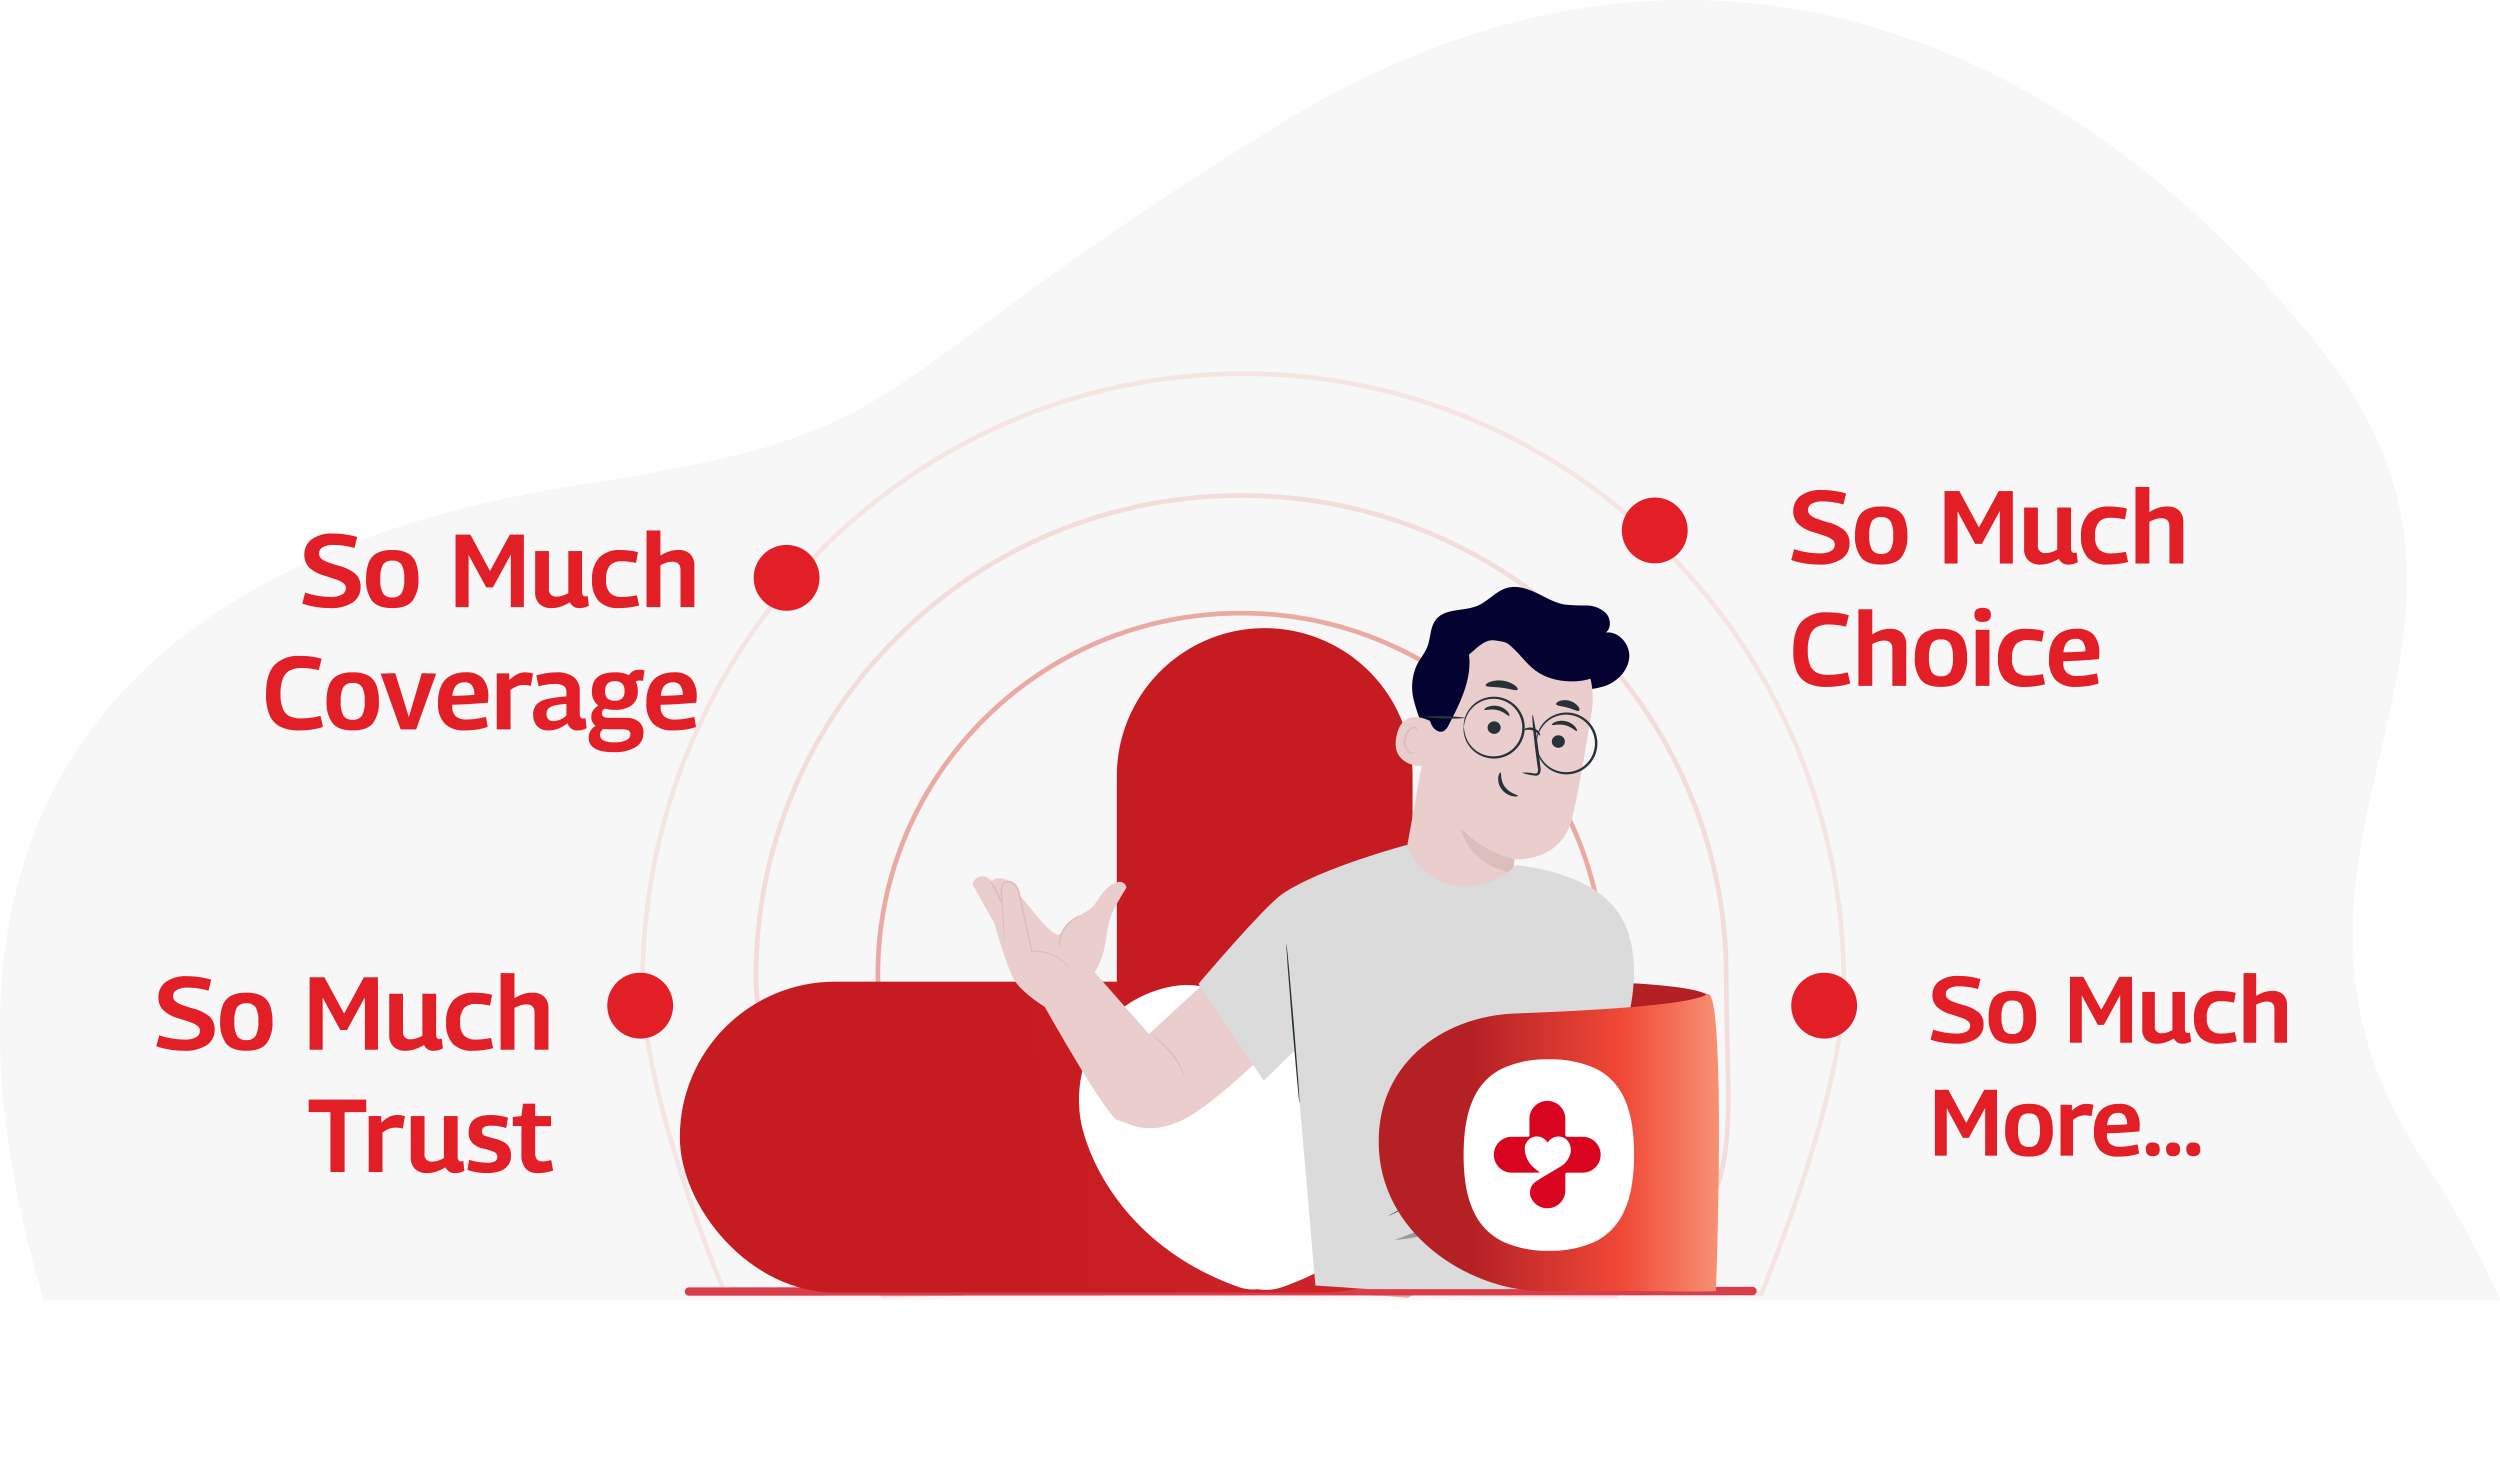 <svg xmlns="http://www.w3.org/2000/svg" xmlns:xlink="http://www.w3.org/1999/xlink" width="531.35" height="311.362" viewBox="0 0 531.35 311.362">
  <defs>
    <filter id="Path_28752" x="100.065" y="42.906" width="328.346" height="268.457" filterUnits="userSpaceOnUse">
      <feOffset input="SourceAlpha"/>
      <feGaussianBlur stdDeviation="12" result="blur"/>
      <feFlood flood-color="#a7a7a7" flood-opacity="0.161"/>
      <feComposite operator="in" in2="blur"/>
      <feComposite in="SourceGraphic"/>
    </filter>
    <linearGradient id="linear-gradient" x1="0.421" y1="0.437" x2="1" y2="0.435" gradientUnits="objectBoundingBox">
      <stop offset="0" stop-color="#c61b20"/>
      <stop offset="1" stop-color="#d0272d"/>
    </linearGradient>
    <linearGradient id="linear-gradient-2" x1="1.063" y1="0.537" x2="0.278" y2="0.537" gradientUnits="objectBoundingBox">
      <stop offset="0" stop-color="#faa584"/>
      <stop offset="0.453" stop-color="#f04837"/>
      <stop offset="1" stop-color="#b52025"/>
    </linearGradient>
  </defs>
  <g id="Group_22683" data-name="Group 22683" transform="translate(-4103.384 -45.256)">
    <path id="Subtraction_8" data-name="Subtraction 8" d="M2527.734-1539.993H2005.646a233.234,233.234,0,0,1-7.915-36.693,154.963,154.963,0,0,1-.949-31.2,112.7,112.7,0,0,1,5.06-26.158,95.469,95.469,0,0,1,10.115-21.571,95.411,95.411,0,0,1,9.932-13.006,104.492,104.492,0,0,1,11.716-11.012,131.779,131.779,0,0,1,27.336-16.729,191.39,191.39,0,0,1,30.125-10.813,272.952,272.952,0,0,1,30.015-6.27c12.538-1.928,22.059-3.712,29.963-5.615a124.573,124.573,0,0,0,20.275-6.5c11.508-4.934,20.245-11.4,33.469-21.178,13.533-10.01,32.065-23.717,63.283-42.909a204.654,204.654,0,0,1,22.526-12.028,173.471,173.471,0,0,1,22-8.266,153.474,153.474,0,0,1,21.4-4.767,142.833,142.833,0,0,1,20.739-1.531,141.428,141.428,0,0,1,39.723,5.745,160.648,160.648,0,0,1,36.137,15.776,196.76,196.76,0,0,1,31.979,23.617,236.676,236.676,0,0,1,27.249,29.268,99.669,99.669,0,0,1,7.975,11.684,79.339,79.339,0,0,1,5.412,11.28,70.332,70.332,0,0,1,4.593,21.612,97.854,97.854,0,0,1-1.289,20.792c-1.086,6.853-2.7,13.794-4.258,20.505-3.04,13.083-6.183,26.612-5.826,40.788a79.688,79.688,0,0,0,3.574,21.939,85.994,85.994,0,0,0,4.558,11.565,102.767,102.767,0,0,0,6.843,12.043,193.488,193.488,0,0,1,16.323,29.628Z" transform="translate(2107 1861.493)" fill="#f7f7f7"/>
    <g transform="matrix(1, 0, 0, 1, 4103.38, 45.26)" filter="url(#Path_28752)">
      <g id="Path_28752-2" data-name="Path 28752" transform="translate(136.06 78.91)" fill="none" opacity="0.09">
        <path d="M128.173,0c70.788,0,128.173,58.358,128.173,130.347,0,24.044-17.685,66.109-17.685,66.109l-221.1-.221S0,154.463,0,130.347C0,58.358,57.385,0,128.173,0Z" stroke="none"/>
        <path d="M 128.173 1 C 119.545 1 110.922 1.884 102.545 3.627 C 94.381 5.326 86.351 7.861 78.677 11.162 C 71.142 14.403 63.875 18.415 57.076 23.085 C 50.342 27.712 44.009 33.026 38.254 38.879 C 32.498 44.732 27.273 51.173 22.723 58.022 C 18.129 64.937 14.184 72.33 10.996 79.994 C 7.749 87.8 5.255 95.97 3.584 104.275 C 1.869 112.797 1 121.569 1 130.347 C 1 135.772 1.914 142.582 3.717 150.588 C 5.166 157.021 7.187 164.228 9.724 172.01 C 13.455 183.452 17.23 192.811 18.226 195.237 L 237.993 195.456 C 238.994 193.02 242.793 183.606 246.553 172.108 C 249.11 164.286 251.147 157.05 252.607 150.6 C 254.424 142.571 255.346 135.757 255.346 130.347 C 255.346 121.569 254.476 112.797 252.761 104.275 C 251.09 95.97 248.597 87.8 245.35 79.994 C 242.162 72.33 238.217 64.937 233.623 58.022 C 229.073 51.173 223.847 44.732 218.092 38.879 C 212.336 33.026 206.004 27.712 199.269 23.085 C 192.471 18.415 185.203 14.403 177.668 11.162 C 169.995 7.861 161.964 5.326 153.8 3.627 C 145.423 1.884 136.801 1 128.173 1 M 128.173 1.52587890625e-05 C 198.961 1.52587890625e-05 256.346 58.358 256.346 130.347 C 256.346 154.391 238.661 196.457 238.661 196.457 L 17.557 196.236 C 17.557 196.236 -3.0517578125e-05 154.463 -3.0517578125e-05 130.347 C -3.0517578125e-05 58.358 57.385 1.52587890625e-05 128.173 1.52587890625e-05 Z" stroke="none" fill="#d82b1b"/>
      </g>
    </g>
    <g id="Path_28753" data-name="Path 28753" transform="translate(4263.565 150.064)" fill="none" opacity="0.13">
      <path d="M103.61,0c57.222,0,103.61,45.988,103.61,102.717,0,36.817,5.577,50.036-23.954,68.276-16.623-.07-114.545-1.046-114.545-1.046l-41.447,1.046S0,130.628,0,102.717C0,45.988,46.388,0,103.61,0Z" stroke="none"/>
      <path d="M 103.61 1 C 96.647 1 89.688 1.695 82.928 3.067 C 76.34 4.403 69.859 6.398 63.667 8.994 C 57.587 11.544 51.723 14.699 46.237 18.373 C 40.804 22.012 35.694 26.192 31.051 30.795 C 26.407 35.399 22.192 40.464 18.521 45.85 C 14.816 51.288 11.633 57.101 9.062 63.127 C 6.443 69.265 4.432 75.688 3.084 82.218 C 1.701 88.919 1 95.815 1 102.717 C 1 108.973 2.415 116.414 5.206 124.833 C 7.452 131.604 10.585 139.012 14.519 146.851 C 20.428 158.623 26.409 167.868 27.801 169.98 L 68.695 168.947 L 68.713 168.947 L 68.73 168.947 C 69.704 168.957 165.741 169.913 182.983 169.992 C 194.78 162.669 201.098 156.048 204.09 147.886 C 207.011 139.916 206.779 130.604 206.457 117.715 C 206.346 113.261 206.22 108.212 206.22 102.717 C 206.22 95.815 205.519 88.919 204.136 82.218 C 202.788 75.688 200.777 69.265 198.158 63.127 C 195.587 57.101 192.404 51.288 188.699 45.85 C 185.028 40.464 180.813 35.399 176.17 30.795 C 171.526 26.192 166.417 22.012 160.983 18.373 C 155.497 14.699 149.633 11.544 143.553 8.994 C 137.361 6.398 130.881 4.403 124.292 3.067 C 117.532 1.695 110.573 1 103.61 1 M 103.61 0 C 160.832 0 207.22 45.988 207.22 102.717 C 207.22 139.534 212.797 152.753 183.266 170.993 C 166.642 170.923 68.72 169.947 68.72 169.947 L 27.273 170.993 C 27.273 170.993 -1.52587890625e-05 130.628 -1.52587890625e-05 102.717 C -1.52587890625e-05 45.988 46.388 0 103.61 0 Z" stroke="none" fill="#d82b1b"/>
    </g>
    <g id="Path_28754" data-name="Path 28754" transform="translate(4289.467 175.073)" fill="none" opacity="0.38">
      <path d="M77.708,0c42.917,0,77.708,34.591,77.708,77.261a77.318,77.318,0,0,1-42.263,68.774c-15.078-1.413-51.476-2.517-70.022-1C17.673,132.509,0,107.642,0,77.261,0,34.591,34.791,0,77.708,0Z" stroke="none"/>
      <path d="M 77.708 1 C 67.351 1 57.305 3.016 47.848 6.993 C 43.303 8.905 38.919 11.271 34.818 14.025 C 30.756 16.754 26.936 19.887 23.465 23.338 C 19.994 26.79 16.842 30.587 14.098 34.626 C 11.328 38.702 8.949 43.061 7.027 47.579 C 3.028 56.98 1 66.966 1 77.261 C 1 84.588 2.049 91.774 4.116 98.617 C 6.11 105.213 9.05 111.497 12.855 117.295 C 20.245 128.554 30.777 137.789 43.326 144.015 C 49.164 143.551 57.249 143.305 66.736 143.305 C 82.82 143.305 102.174 144.021 112.953 145.012 C 125.249 138.617 135.597 129.09 142.892 117.445 C 146.594 111.536 149.455 105.162 151.398 98.501 C 153.4 91.633 154.415 84.487 154.415 77.261 C 154.415 66.966 152.387 56.98 148.388 47.579 C 146.466 43.061 144.087 38.702 141.317 34.626 C 138.573 30.587 135.421 26.79 131.95 23.338 C 128.479 19.887 124.659 16.754 120.597 14.025 C 116.496 11.271 112.112 8.905 107.567 6.993 C 98.11 3.016 88.064 1 77.708 1 M 77.708 -1.52587890625e-05 C 120.624 -1.52587890625e-05 155.415 34.591 155.415 77.261 C 155.415 107.13 138.368 133.04 113.152 146.035 C 103.208 145.103 83.989 144.305 66.736 144.305 C 57.828 144.305 49.445 144.518 43.131 145.034 C 17.673 132.509 0 107.642 0 77.261 C 0 34.591 34.791 -1.52587890625e-05 77.708 -1.52587890625e-05 Z" stroke="none" fill="#d82b1b"/>
    </g>
    <path id="Path_28750" data-name="Path 28750" d="M-72.82-14.894l-.572,2.354a13.444,13.444,0,0,0-2.112-.473,15.439,15.439,0,0,0-2.31-.187,4.6,4.6,0,0,0-2.277.473,1.484,1.484,0,0,0-.825,1.353,1.412,1.412,0,0,0,.385.99,3.564,3.564,0,0,0,1.3.781q.913.363,2.475.825a8.848,8.848,0,0,1,3.575,1.716,3.627,3.627,0,0,1,1.089,2.794,3.815,3.815,0,0,1-1.683,3.3A8.4,8.4,0,0,1-78.65.22,18.489,18.489,0,0,1-80.575.11a19.576,19.576,0,0,1-2.068-.33A12.826,12.826,0,0,1-84.48-.748l.616-2.31a16.288,16.288,0,0,0,2.695.66,16.891,16.891,0,0,0,2.695.242,4.789,4.789,0,0,0,2.442-.5,1.552,1.552,0,0,0,.814-1.4,1.27,1.27,0,0,0-.484-.99A4.941,4.941,0,0,0-77.22-5.83Q-78.254-6.2-79.9-6.71a7.558,7.558,0,0,1-3.168-1.76A3.83,3.83,0,0,1-84.04-11.2a3.937,3.937,0,0,1,1.518-3.168,7.272,7.272,0,0,1,4.686-1.254,16.966,16.966,0,0,1,2.794.231A16.858,16.858,0,0,1-72.82-14.894Zm1.914,8.91A9.763,9.763,0,0,1-70.4-9.339a3.866,3.866,0,0,1,1.716-2.079,6.672,6.672,0,0,1,3.344-.7,6.619,6.619,0,0,1,3.322.7A3.866,3.866,0,0,1-60.3-9.339,9.763,9.763,0,0,1-59.8-5.984a7.349,7.349,0,0,1-1.243,4.642Q-62.282.22-65.34.22q-3.08,0-4.323-1.562A7.349,7.349,0,0,1-70.906-5.984Zm3.014,0a5.819,5.819,0,0,0,.583,3.091,2.218,2.218,0,0,0,1.969.847A2.2,2.2,0,0,0-63.4-2.893a5.729,5.729,0,0,0,.594-3.091A5.943,5.943,0,0,0-63.36-9a2.169,2.169,0,0,0-1.98-.858,2.194,2.194,0,0,0-2,.858A5.943,5.943,0,0,0-67.892-5.984ZM-51.9,0V-15.4h3.146l4.18,7.744,4.2-7.744h2.992V0H-40.15V-11.176l-3.806,7h-1.43l-3.74-6.908V0ZM-31.57.22a3.545,3.545,0,0,1-2.475-.847,3.348,3.348,0,0,1-.935-2.607V-11.9h2.926v7.986A1.478,1.478,0,0,0-30.4-2.222a3.741,3.741,0,0,0,1.232-.2,10.351,10.351,0,0,0,1.232-.528V-11.9h2.926v8.624a1.252,1.252,0,0,0,.187.792.594.594,0,0,0,.473.22,1.363,1.363,0,0,0,.528-.11l.242,2.09a3.7,3.7,0,0,1-.891.363A4.067,4.067,0,0,1-25.564.22a2.047,2.047,0,0,1-2.024-1.232,10.7,10.7,0,0,1-1.914.9A6.24,6.24,0,0,1-31.57.22Zm8.69-5.984a6.6,6.6,0,0,1,1.54-4.774,5.887,5.887,0,0,1,4.422-1.584A16.95,16.95,0,0,1-14.927-12a11.5,11.5,0,0,1,1.793.341l-.4,2.266q-.77-.154-1.573-.242a13.875,13.875,0,0,0-1.507-.088,3.316,3.316,0,0,0-2.431.836,4.272,4.272,0,0,0-.847,3.058,3.811,3.811,0,0,0,.869,2.882,3.512,3.512,0,0,0,2.453.792,14.436,14.436,0,0,0,1.573-.088q.8-.088,1.639-.264l.462,2.178a16.253,16.253,0,0,1-2.068.4A16.993,16.993,0,0,1-17.182.22a5.682,5.682,0,0,1-4.279-1.474A6.289,6.289,0,0,1-22.88-5.764ZM-11.308,0V-16.28H-8.36v5.346A9.068,9.068,0,0,1-6.5-11.825a6.051,6.051,0,0,1,1.925-.3,3.482,3.482,0,0,1,2.552.869,3.386,3.386,0,0,1,.88,2.519V0H-4.092V-7.832q0-1.8-1.716-1.8a4.041,4.041,0,0,0-1.265.2A10.407,10.407,0,0,0-8.36-8.91V0ZM-92.18,18.542q0-4.356,1.826-6.259a7.194,7.194,0,0,1,5.434-1.9,17,17,0,0,1,2.464.154,15.747,15.747,0,0,1,2.09.462l-.616,2.42a16.688,16.688,0,0,0-1.859-.352,14.27,14.27,0,0,0-1.793-.11,5.284,5.284,0,0,0-2.519.528,3.25,3.25,0,0,0-1.463,1.749A9.132,9.132,0,0,0-89.1,18.52a8.067,8.067,0,0,0,.473,3.047,3.035,3.035,0,0,0,1.43,1.617,5.373,5.373,0,0,0,2.431.484,16.4,16.4,0,0,0,2.112-.143,14.636,14.636,0,0,0,2.046-.407l.528,2.376a15.54,15.54,0,0,1-2.277.528,18.6,18.6,0,0,1-2.893.2,8.745,8.745,0,0,1-3.817-.748A4.865,4.865,0,0,1-91.4,23.041,10.821,10.821,0,0,1-92.18,18.542Zm12.87,1.474a9.763,9.763,0,0,1,.506-3.355,3.866,3.866,0,0,1,1.716-2.079,6.672,6.672,0,0,1,3.344-.7,6.619,6.619,0,0,1,3.322.7,3.866,3.866,0,0,1,1.716,2.079,9.763,9.763,0,0,1,.506,3.355,7.349,7.349,0,0,1-1.243,4.642q-1.243,1.562-4.3,1.562-3.08,0-4.323-1.562A7.349,7.349,0,0,1-79.31,20.016Zm3.014,0a5.82,5.82,0,0,0,.583,3.091,2.218,2.218,0,0,0,1.969.847,2.2,2.2,0,0,0,1.936-.847,5.729,5.729,0,0,0,.594-3.091A5.943,5.943,0,0,0-71.764,17a2.169,2.169,0,0,0-1.98-.858,2.194,2.194,0,0,0-2,.858A5.943,5.943,0,0,0-76.3,20.016ZM-63.58,26l-4.246-11.858,3.1-.088,2.9,9.328,2.75-9.328,3.058.088L-60.28,26Zm13.53.22a5.7,5.7,0,0,1-4.114-1.4,5.985,5.985,0,0,1-1.452-4.477,8.071,8.071,0,0,1,.759-3.8,4.57,4.57,0,0,1,2.068-2.046,6.818,6.818,0,0,1,2.981-.627,4.819,4.819,0,0,1,3.674,1.265,5.874,5.874,0,0,1,1.188,4.1q0,.176-.022.484t-.022.594q-.7.066-1.87.154t-2.629.176q-1.463.088-3.091.11a.682.682,0,0,0-.022.165v.165a2.7,2.7,0,0,0,.77,2.156,3.473,3.473,0,0,0,2.31.66,13.331,13.331,0,0,0,2.035-.165q1.067-.165,2.057-.385l.352,2.134a12.4,12.4,0,0,1-2.3.55A18.8,18.8,0,0,1-50.05,26.22Zm-2.508-7.348q1.518-.022,2.838-.088t1.826-.132a3.348,3.348,0,0,0-.561-2.057,1.956,1.956,0,0,0-1.573-.6,2.736,2.736,0,0,0-1.133.242,2.078,2.078,0,0,0-.913.858A4.258,4.258,0,0,0-52.558,18.872ZM-40.48,14.1v1.408a7.443,7.443,0,0,1,1.705-1.243,3.852,3.852,0,0,1,1.727-.385,5.325,5.325,0,0,1,1.606.242l-.462,2.64a6.607,6.607,0,0,0-1.562-.2A3.9,3.9,0,0,0-38.8,16.8a5.138,5.138,0,0,0-1.419.836V26h-2.926V14.1Zm5.082,8.778a3.047,3.047,0,0,1,.77-2.233,4.584,4.584,0,0,1,2.343-1.122,31.465,31.465,0,0,1,3.949-.539V17.97a1.366,1.366,0,0,0-.616-1.221,3.236,3.236,0,0,0-1.782-.407,13.555,13.555,0,0,0-1.6.11,12.071,12.071,0,0,0-1.9.4l-.506-2.31a14.855,14.855,0,0,1,2.112-.484,13.538,13.538,0,0,1,2.09-.176,5.833,5.833,0,0,1,3.817,1.034A3.756,3.756,0,0,1-25.5,17.948V22.59a1.443,1.443,0,0,0,.187.88.617.617,0,0,0,.495.22,1.686,1.686,0,0,0,.253-.022,1.672,1.672,0,0,0,.275-.066l.242,2.134a4.122,4.122,0,0,1-.847.352,3.557,3.557,0,0,1-1,.132,2.022,2.022,0,0,1-2.178-1.54,8.761,8.761,0,0,1-1.815,1.089,5.659,5.659,0,0,1-2.343.451,3.057,3.057,0,0,1-2.31-.891A3.389,3.389,0,0,1-35.4,22.876Zm2.838-.2a1.6,1.6,0,0,0,.385,1.177,1.383,1.383,0,0,0,1.023.385,3.929,3.929,0,0,0,1.485-.319,3.99,3.99,0,0,0,1.331-.869V20.588a18.081,18.081,0,0,0-2.266.275,3.251,3.251,0,0,0-1.452.605A1.48,1.48,0,0,0-32.56,22.678Zm14.5-.836a8.035,8.035,0,0,1-2.156-.264,1.172,1.172,0,0,0-.572.99q0,.99,1.474.99h3.608a4.148,4.148,0,0,1,2.783.825,2.9,2.9,0,0,1,.957,2.321,3.445,3.445,0,0,1-1.65,3.058,8.651,8.651,0,0,1-4.73,1.078q-5.258,0-5.258-3.08a2.8,2.8,0,0,1,1.5-2.508,2.167,2.167,0,0,1-.946-1.892,2.466,2.466,0,0,1,.4-1.419,3.394,3.394,0,0,1,1.1-1,3.586,3.586,0,0,1-1.364-3.08q0-3.982,4.862-3.982a6.639,6.639,0,0,1,3.014.594A2.378,2.378,0,0,1-12.8,13.328a4,4,0,0,1,1.056.132l-.33,2.244a2.851,2.851,0,0,0-.77-.088,1.291,1.291,0,0,0-.77.22,4.3,4.3,0,0,1,.44,2.024,3.6,3.6,0,0,1-1.243,2.981A5.7,5.7,0,0,1-18.062,21.842Zm0-1.936a2.266,2.266,0,0,0,1.551-.462,2.045,2.045,0,0,0,.517-1.584,2.122,2.122,0,0,0-.517-1.606,2.2,2.2,0,0,0-1.551-.484,2.155,2.155,0,0,0-1.54.484,2.151,2.151,0,0,0-.506,1.606,2.072,2.072,0,0,0,.506,1.584A2.222,2.222,0,0,0-18.062,19.906Zm-3.124,7.238a1.3,1.3,0,0,0,.715,1.2,4.994,4.994,0,0,0,2.343.407,5.627,5.627,0,0,0,2.5-.451,1.376,1.376,0,0,0,.891-1.243.9.9,0,0,0-.407-.825,3.114,3.114,0,0,0-1.507-.253h-2.6a7.684,7.684,0,0,1-1.21-.088,1.882,1.882,0,0,0-.539.539A1.315,1.315,0,0,0-21.186,27.144Zm15.422-.924a5.7,5.7,0,0,1-4.114-1.4,5.985,5.985,0,0,1-1.452-4.477,8.071,8.071,0,0,1,.759-3.8A4.57,4.57,0,0,1-8.5,14.505a6.818,6.818,0,0,1,2.981-.627,4.819,4.819,0,0,1,3.674,1.265,5.874,5.874,0,0,1,1.188,4.1q0,.176-.022.484t-.022.594q-.7.066-1.87.154t-2.629.176q-1.463.088-3.091.11a.682.682,0,0,0-.022.165v.165a2.7,2.7,0,0,0,.77,2.156,3.473,3.473,0,0,0,2.31.66A13.331,13.331,0,0,0-3.2,23.745q1.067-.165,2.057-.385l.352,2.134a12.4,12.4,0,0,1-2.3.55A18.8,18.8,0,0,1-5.764,26.22Zm-2.508-7.348q1.518-.022,2.838-.088t1.826-.132a3.348,3.348,0,0,0-.561-2.057,1.956,1.956,0,0,0-1.573-.6,2.736,2.736,0,0,0-1.133.242,2.078,2.078,0,0,0-.913.858A4.258,4.258,0,0,0-8.272,18.872Z" transform="translate(4252.108 174.28)" fill="#e21f26"/>
    <circle id="Ellipse_1560" data-name="Ellipse 1560" cx="7" cy="7" r="7" transform="translate(4263.565 161.073)" fill="#e21f26"/>
    <circle id="Ellipse_1563" data-name="Ellipse 1563" cx="7" cy="7" r="7" transform="translate(4232.449 252)" fill="#e21f26"/>
    <circle id="Ellipse_1561" data-name="Ellipse 1561" cx="7" cy="7" r="7" transform="translate(4448.091 151)" fill="#e21f26"/>
    <circle id="Ellipse_1562" data-name="Ellipse 1562" cx="7" cy="7" r="7" transform="translate(4484.091 252)" fill="#e21f26"/>
    <path id="Path_28755" data-name="Path 28755" d="M11.99-14.894l-.572,2.354a13.444,13.444,0,0,0-2.112-.473A15.439,15.439,0,0,0,7-13.2a4.6,4.6,0,0,0-2.277.473,1.484,1.484,0,0,0-.825,1.353,1.412,1.412,0,0,0,.385.99,3.564,3.564,0,0,0,1.3.781q.913.363,2.475.825a8.848,8.848,0,0,1,3.575,1.716,3.627,3.627,0,0,1,1.089,2.794,3.815,3.815,0,0,1-1.683,3.3A8.4,8.4,0,0,1,6.16.22,18.489,18.489,0,0,1,4.235.11,19.576,19.576,0,0,1,2.167-.22,12.826,12.826,0,0,1,.33-.748l.616-2.31a16.288,16.288,0,0,0,2.695.66,16.891,16.891,0,0,0,2.695.242,4.788,4.788,0,0,0,2.442-.5,1.552,1.552,0,0,0,.814-1.4,1.27,1.27,0,0,0-.484-.99A4.941,4.941,0,0,0,7.59-5.83Q6.556-6.2,4.906-6.71A7.558,7.558,0,0,1,1.738-8.47,3.83,3.83,0,0,1,.77-11.2a3.937,3.937,0,0,1,1.518-3.168A7.272,7.272,0,0,1,6.974-15.62a16.966,16.966,0,0,1,2.794.231A16.858,16.858,0,0,1,11.99-14.894ZM13.9-5.984a9.763,9.763,0,0,1,.506-3.355,3.866,3.866,0,0,1,1.716-2.079,6.672,6.672,0,0,1,3.344-.7,6.619,6.619,0,0,1,3.322.7,3.866,3.866,0,0,1,1.716,2.079,9.763,9.763,0,0,1,.506,3.355,7.349,7.349,0,0,1-1.243,4.642Q22.528.22,19.47.22q-3.08,0-4.323-1.562A7.349,7.349,0,0,1,13.9-5.984Zm3.014,0A5.819,5.819,0,0,0,17.5-2.893a2.218,2.218,0,0,0,1.969.847,2.2,2.2,0,0,0,1.936-.847A5.729,5.729,0,0,0,22-5.984,5.943,5.943,0,0,0,21.45-9a2.169,2.169,0,0,0-1.98-.858,2.194,2.194,0,0,0-2,.858A5.943,5.943,0,0,0,16.918-5.984ZM32.912,0V-15.4h3.146l4.18,7.744,4.2-7.744h2.992V0H44.66V-11.176l-3.806,7h-1.43l-3.74-6.908V0ZM53.24.22a3.545,3.545,0,0,1-2.475-.847,3.348,3.348,0,0,1-.935-2.607V-11.9h2.926v7.986a1.478,1.478,0,0,0,1.65,1.694,3.741,3.741,0,0,0,1.232-.2,10.351,10.351,0,0,0,1.232-.528V-11.9H59.8v8.624a1.252,1.252,0,0,0,.187.792.594.594,0,0,0,.473.22,1.363,1.363,0,0,0,.528-.11l.242,2.09a3.7,3.7,0,0,1-.891.363A4.067,4.067,0,0,1,59.246.22a2.047,2.047,0,0,1-2.024-1.232,10.7,10.7,0,0,1-1.914.9A6.24,6.24,0,0,1,53.24.22Zm8.69-5.984a6.6,6.6,0,0,1,1.54-4.774,5.887,5.887,0,0,1,4.422-1.584A16.95,16.95,0,0,1,69.883-12a11.5,11.5,0,0,1,1.793.341l-.4,2.266q-.77-.154-1.573-.242A13.875,13.875,0,0,0,68.2-9.724a3.316,3.316,0,0,0-2.431.836,4.272,4.272,0,0,0-.847,3.058,3.811,3.811,0,0,0,.869,2.882,3.512,3.512,0,0,0,2.453.792,14.436,14.436,0,0,0,1.573-.088q.8-.088,1.639-.264L71.918-.33a16.253,16.253,0,0,1-2.068.4A16.993,16.993,0,0,1,67.628.22a5.682,5.682,0,0,1-4.279-1.474A6.289,6.289,0,0,1,61.93-5.764ZM73.5,0V-16.28H76.45v5.346a9.068,9.068,0,0,1,1.859-.891,6.051,6.051,0,0,1,1.925-.3,3.482,3.482,0,0,1,2.552.869,3.386,3.386,0,0,1,.88,2.519V0H80.718V-7.832q0-1.8-1.716-1.8a4.041,4.041,0,0,0-1.265.2,10.408,10.408,0,0,0-1.287.528V0ZM.77,18.542q0-4.356,1.826-6.259a7.194,7.194,0,0,1,5.434-1.9,17,17,0,0,1,2.464.154,15.747,15.747,0,0,1,2.09.462l-.616,2.42a16.689,16.689,0,0,0-1.859-.352,14.27,14.27,0,0,0-1.793-.11,5.283,5.283,0,0,0-2.519.528,3.25,3.25,0,0,0-1.463,1.749A9.132,9.132,0,0,0,3.85,18.52a8.067,8.067,0,0,0,.473,3.047,3.035,3.035,0,0,0,1.43,1.617,5.373,5.373,0,0,0,2.431.484,16.4,16.4,0,0,0,2.112-.143,14.636,14.636,0,0,0,2.046-.407l.528,2.376a15.54,15.54,0,0,1-2.277.528,18.6,18.6,0,0,1-2.893.2,8.745,8.745,0,0,1-3.817-.748,4.865,4.865,0,0,1-2.332-2.431A10.821,10.821,0,0,1,.77,18.542ZM14.608,26V9.72h2.948v5.346a9.068,9.068,0,0,1,1.859-.891,6.051,6.051,0,0,1,1.925-.3,3.482,3.482,0,0,1,2.552.869,3.386,3.386,0,0,1,.88,2.519V26H21.824V18.168q0-1.8-1.716-1.8a4.041,4.041,0,0,0-1.265.2,10.408,10.408,0,0,0-1.287.528V26ZM26.6,20.016a9.763,9.763,0,0,1,.506-3.355,3.866,3.866,0,0,1,1.716-2.079,6.672,6.672,0,0,1,3.344-.7,6.619,6.619,0,0,1,3.322.7A3.866,3.866,0,0,1,37.2,16.661a9.763,9.763,0,0,1,.506,3.355,7.349,7.349,0,0,1-1.243,4.642q-1.243,1.562-4.3,1.562-3.08,0-4.323-1.562A7.349,7.349,0,0,1,26.6,20.016Zm3.014,0a5.819,5.819,0,0,0,.583,3.091,2.218,2.218,0,0,0,1.969.847,2.2,2.2,0,0,0,1.936-.847,5.729,5.729,0,0,0,.594-3.091A5.943,5.943,0,0,0,34.144,17a2.169,2.169,0,0,0-1.98-.858,2.194,2.194,0,0,0-2,.858A5.943,5.943,0,0,0,29.612,20.016Zm11.4-7.612a2.023,2.023,0,0,1-1.331-.352,1.438,1.438,0,0,1-.407-1.144,1.438,1.438,0,0,1,.407-1.144,2.692,2.692,0,0,1,2.662,0,1.438,1.438,0,0,1,.407,1.144,1.444,1.444,0,0,1-.407,1.133A1.979,1.979,0,0,1,41.008,12.4ZM39.534,26V14.1H42.46V26Zm4.752-5.764a6.6,6.6,0,0,1,1.54-4.774,5.887,5.887,0,0,1,4.422-1.584A16.95,16.95,0,0,1,52.239,14a11.5,11.5,0,0,1,1.793.341l-.4,2.266q-.77-.154-1.573-.242a13.876,13.876,0,0,0-1.507-.088,3.316,3.316,0,0,0-2.431.836,4.272,4.272,0,0,0-.847,3.058,3.811,3.811,0,0,0,.869,2.882,3.512,3.512,0,0,0,2.453.792,14.436,14.436,0,0,0,1.573-.088q.8-.088,1.639-.264l.462,2.178a16.253,16.253,0,0,1-2.068.4,16.993,16.993,0,0,1-2.222.154,5.682,5.682,0,0,1-4.279-1.474A6.289,6.289,0,0,1,44.286,20.236ZM60.7,26.22a5.7,5.7,0,0,1-4.114-1.4,5.985,5.985,0,0,1-1.452-4.477,8.071,8.071,0,0,1,.759-3.8,4.57,4.57,0,0,1,2.068-2.046,6.818,6.818,0,0,1,2.981-.627,4.819,4.819,0,0,1,3.674,1.265,5.874,5.874,0,0,1,1.188,4.1q0,.176-.022.484t-.022.594q-.7.066-1.87.154t-2.629.176q-1.463.088-3.091.11a.682.682,0,0,0-.022.165v.165a2.7,2.7,0,0,0,.77,2.156,3.473,3.473,0,0,0,2.31.66,13.331,13.331,0,0,0,2.035-.165q1.067-.165,2.057-.385l.352,2.134a12.4,12.4,0,0,1-2.3.55A18.8,18.8,0,0,1,60.7,26.22ZM58.19,18.872q1.518-.022,2.838-.088t1.826-.132a3.348,3.348,0,0,0-.561-2.057,1.956,1.956,0,0,0-1.573-.6,2.736,2.736,0,0,0-1.133.242,2.078,2.078,0,0,0-.913.858A4.258,4.258,0,0,0,58.19,18.872Z" transform="translate(4483.761 165.03)" fill="#e21f26"/>
    <path id="Path_28751" data-name="Path 28751" d="M-72.82-14.894l-.572,2.354a13.444,13.444,0,0,0-2.112-.473,15.439,15.439,0,0,0-2.31-.187,4.6,4.6,0,0,0-2.277.473,1.484,1.484,0,0,0-.825,1.353,1.412,1.412,0,0,0,.385.99,3.564,3.564,0,0,0,1.3.781q.913.363,2.475.825a8.848,8.848,0,0,1,3.575,1.716,3.627,3.627,0,0,1,1.089,2.794,3.815,3.815,0,0,1-1.683,3.3A8.4,8.4,0,0,1-78.65.22,18.489,18.489,0,0,1-80.575.11a19.576,19.576,0,0,1-2.068-.33A12.826,12.826,0,0,1-84.48-.748l.616-2.31a16.288,16.288,0,0,0,2.695.66,16.891,16.891,0,0,0,2.695.242,4.789,4.789,0,0,0,2.442-.5,1.552,1.552,0,0,0,.814-1.4,1.27,1.27,0,0,0-.484-.99A4.941,4.941,0,0,0-77.22-5.83Q-78.254-6.2-79.9-6.71a7.558,7.558,0,0,1-3.168-1.76A3.83,3.83,0,0,1-84.04-11.2a3.937,3.937,0,0,1,1.518-3.168,7.272,7.272,0,0,1,4.686-1.254,16.966,16.966,0,0,1,2.794.231A16.858,16.858,0,0,1-72.82-14.894Zm1.914,8.91A9.763,9.763,0,0,1-70.4-9.339a3.866,3.866,0,0,1,1.716-2.079,6.672,6.672,0,0,1,3.344-.7,6.619,6.619,0,0,1,3.322.7A3.866,3.866,0,0,1-60.3-9.339,9.763,9.763,0,0,1-59.8-5.984a7.349,7.349,0,0,1-1.243,4.642Q-62.282.22-65.34.22q-3.08,0-4.323-1.562A7.349,7.349,0,0,1-70.906-5.984Zm3.014,0a5.819,5.819,0,0,0,.583,3.091,2.218,2.218,0,0,0,1.969.847A2.2,2.2,0,0,0-63.4-2.893a5.729,5.729,0,0,0,.594-3.091A5.943,5.943,0,0,0-63.36-9a2.169,2.169,0,0,0-1.98-.858,2.194,2.194,0,0,0-2,.858A5.943,5.943,0,0,0-67.892-5.984ZM-51.9,0V-15.4h3.146l4.18,7.744,4.2-7.744h2.992V0H-40.15V-11.176l-3.806,7h-1.43l-3.74-6.908V0ZM-31.57.22a3.545,3.545,0,0,1-2.475-.847,3.348,3.348,0,0,1-.935-2.607V-11.9h2.926v7.986A1.478,1.478,0,0,0-30.4-2.222a3.741,3.741,0,0,0,1.232-.2,10.351,10.351,0,0,0,1.232-.528V-11.9h2.926v8.624a1.252,1.252,0,0,0,.187.792.594.594,0,0,0,.473.22,1.363,1.363,0,0,0,.528-.11l.242,2.09a3.7,3.7,0,0,1-.891.363A4.067,4.067,0,0,1-25.564.22a2.047,2.047,0,0,1-2.024-1.232,10.7,10.7,0,0,1-1.914.9A6.24,6.24,0,0,1-31.57.22Zm8.69-5.984a6.6,6.6,0,0,1,1.54-4.774,5.887,5.887,0,0,1,4.422-1.584A16.95,16.95,0,0,1-14.927-12a11.5,11.5,0,0,1,1.793.341l-.4,2.266q-.77-.154-1.573-.242a13.875,13.875,0,0,0-1.507-.088,3.316,3.316,0,0,0-2.431.836,4.272,4.272,0,0,0-.847,3.058,3.811,3.811,0,0,0,.869,2.882,3.512,3.512,0,0,0,2.453.792,14.436,14.436,0,0,0,1.573-.088q.8-.088,1.639-.264l.462,2.178a16.253,16.253,0,0,1-2.068.4A16.993,16.993,0,0,1-17.182.22a5.682,5.682,0,0,1-4.279-1.474A6.289,6.289,0,0,1-22.88-5.764ZM-11.308,0V-16.28H-8.36v5.346A9.068,9.068,0,0,1-6.5-11.825a6.051,6.051,0,0,1,1.925-.3,3.482,3.482,0,0,1,2.552.869,3.386,3.386,0,0,1,.88,2.519V0H-4.092V-7.832q0-1.8-1.716-1.8a4.041,4.041,0,0,0-1.265.2A10.407,10.407,0,0,0-8.36-8.91V0ZM-39.864,13.262h-4.6V26h-3.014V13.262H-52.1V10.6h12.232Zm3.19.836v1.408a7.443,7.443,0,0,1,1.7-1.243,3.852,3.852,0,0,1,1.727-.385,5.325,5.325,0,0,1,1.606.242l-.462,2.64a6.607,6.607,0,0,0-1.562-.2,3.9,3.9,0,0,0-1.331.242,5.138,5.138,0,0,0-1.419.836V26h-2.926V14.1Zm9.68,12.122a3.545,3.545,0,0,1-2.475-.847,3.348,3.348,0,0,1-.935-2.607V14.1h2.926v7.986a1.478,1.478,0,0,0,1.65,1.694,3.741,3.741,0,0,0,1.232-.2,10.351,10.351,0,0,0,1.232-.528V14.1h2.926v8.624a1.252,1.252,0,0,0,.187.792.594.594,0,0,0,.473.22,1.364,1.364,0,0,0,.528-.11l.242,2.09a3.7,3.7,0,0,1-.891.363,4.067,4.067,0,0,1-1.089.143,2.047,2.047,0,0,1-2.024-1.232,10.7,10.7,0,0,1-1.914.9A6.24,6.24,0,0,1-26.994,26.22Zm8.646-.682L-18,23.382a9.914,9.914,0,0,0,1.9.462,13.507,13.507,0,0,0,2.057.176,2.933,2.933,0,0,0,1.551-.319,1.063,1.063,0,0,0,.495-.957,1.111,1.111,0,0,0-.781-1.045A14.259,14.259,0,0,0-15,21.006a4.492,4.492,0,0,1-2.31-1.188,3.1,3.1,0,0,1-.792-2.222q0-3.718,4.708-3.718a11.4,11.4,0,0,1,2,.165,11.8,11.8,0,0,1,1.65.407l-.374,2.2a12.734,12.734,0,0,0-1.474-.363,9.992,9.992,0,0,0-1.8-.143q-1.892,0-1.892,1.188a.965.965,0,0,0,.671.968,14.508,14.508,0,0,0,1.881.55,9.49,9.49,0,0,1,1.892.66A3.152,3.152,0,0,1-9.57,20.6a3.307,3.307,0,0,1,.462,1.859,3.363,3.363,0,0,1-.671,2.189,3.791,3.791,0,0,1-1.8,1.2,7.929,7.929,0,0,1-2.5.374,14.6,14.6,0,0,1-2.233-.165A10.744,10.744,0,0,1-18.348,25.538Zm14.938.682a3.286,3.286,0,0,1-2.607-.99,4.623,4.623,0,0,1-.869-3.1v-5.9H-8.712V14.3l1.826-.2.352-2.64H-3.96V14.1H-.594v2.156H-3.96v5.632a2.144,2.144,0,0,0,.374,1.43,1.488,1.488,0,0,0,1.166.418,5.287,5.287,0,0,0,.891-.077q.451-.077.979-.209l.4,2.222a9.217,9.217,0,0,1-1.7.429A10.717,10.717,0,0,1-3.41,26.22Z" transform="translate(4221.091 268.365)" fill="#e21f26"/>
    <path id="Path_28749" data-name="Path 28749" d="M10.9-13.54l-.52,2.14a12.222,12.222,0,0,0-1.92-.43A14.035,14.035,0,0,0,6.36-12a4.179,4.179,0,0,0-2.07.43,1.349,1.349,0,0,0-.75,1.23,1.284,1.284,0,0,0,.35.9,3.24,3.24,0,0,0,1.18.71q.83.33,2.25.75a8.043,8.043,0,0,1,3.25,1.56,3.3,3.3,0,0,1,.99,2.54,3.468,3.468,0,0,1-1.53,3A7.639,7.639,0,0,1,5.6.2,16.809,16.809,0,0,1,3.85.1,17.8,17.8,0,0,1,1.97-.2,11.66,11.66,0,0,1,.3-.68l.56-2.1a14.808,14.808,0,0,0,2.45.6,15.355,15.355,0,0,0,2.45.22,4.353,4.353,0,0,0,2.22-.45,1.411,1.411,0,0,0,.74-1.27,1.155,1.155,0,0,0-.44-.9A4.491,4.491,0,0,0,6.9-5.3q-.94-.34-2.44-.8A6.871,6.871,0,0,1,1.58-7.7,3.482,3.482,0,0,1,.7-10.18a3.579,3.579,0,0,1,1.38-2.88A6.611,6.611,0,0,1,6.34-14.2a15.424,15.424,0,0,1,2.54.21A15.325,15.325,0,0,1,10.9-13.54Zm1.74,8.1a8.876,8.876,0,0,1,.46-3.05,3.515,3.515,0,0,1,1.56-1.89,6.065,6.065,0,0,1,3.04-.64,6.017,6.017,0,0,1,3.02.64,3.515,3.515,0,0,1,1.56,1.89,8.876,8.876,0,0,1,.46,3.05,6.681,6.681,0,0,1-1.13,4.22Q20.48.2,17.7.2q-2.8,0-3.93-1.42A6.681,6.681,0,0,1,12.64-5.44Zm2.74,0a5.29,5.29,0,0,0,.53,2.81,2.016,2.016,0,0,0,1.79.77,2,2,0,0,0,1.76-.77A5.208,5.208,0,0,0,20-5.44a5.4,5.4,0,0,0-.5-2.74,1.972,1.972,0,0,0-1.8-.78,1.994,1.994,0,0,0-1.82.78A5.4,5.4,0,0,0,15.38-5.44ZM29.92,0V-14h2.86l3.8,7.04L40.4-14h2.72V0H40.6V-10.16L37.14-3.8h-1.3l-3.4-6.28V0ZM48.4.2a3.223,3.223,0,0,1-2.25-.77,3.043,3.043,0,0,1-.85-2.37v-7.88h2.66v7.26a1.344,1.344,0,0,0,1.5,1.54,3.4,3.4,0,0,0,1.12-.18,9.41,9.41,0,0,0,1.12-.48v-8.14h2.66v7.84a1.138,1.138,0,0,0,.17.72.54.54,0,0,0,.43.2,1.24,1.24,0,0,0,.48-.1l.22,1.9a3.363,3.363,0,0,1-.81.33,3.7,3.7,0,0,1-.99.13A1.861,1.861,0,0,1,52.02-.92a9.728,9.728,0,0,1-1.74.82A5.673,5.673,0,0,1,48.4.2Zm7.9-5.44a6,6,0,0,1,1.4-4.34,5.352,5.352,0,0,1,4.02-1.44,15.409,15.409,0,0,1,1.81.11,10.451,10.451,0,0,1,1.63.31L64.8-8.54q-.7-.14-1.43-.22A12.614,12.614,0,0,0,62-8.84a3.014,3.014,0,0,0-2.21.76,3.883,3.883,0,0,0-.77,2.78,3.465,3.465,0,0,0,.79,2.62,3.193,3.193,0,0,0,2.23.72,13.124,13.124,0,0,0,1.43-.08q.73-.08,1.49-.24L65.38-.3A14.775,14.775,0,0,1,63.5.06,15.448,15.448,0,0,1,61.48.2a5.166,5.166,0,0,1-3.89-1.34A5.717,5.717,0,0,1,56.3-5.24ZM66.82,0V-14.8H69.5v4.86a8.244,8.244,0,0,1,1.69-.81,5.5,5.5,0,0,1,1.75-.27,3.166,3.166,0,0,1,2.32.79,3.078,3.078,0,0,1,.8,2.29V0H73.38V-7.12q0-1.64-1.56-1.64a3.674,3.674,0,0,0-1.15.18,9.461,9.461,0,0,0-1.17.48V0ZM1.22,24V10H4.08l3.8,7.04L11.7,10h2.72V24H11.9V13.84L8.44,20.2H7.14l-3.4-6.28V24Zm14.94-5.44a8.876,8.876,0,0,1,.46-3.05,3.515,3.515,0,0,1,1.56-1.89,6.065,6.065,0,0,1,3.04-.64,6.017,6.017,0,0,1,3.02.64,3.515,3.515,0,0,1,1.56,1.89,8.876,8.876,0,0,1,.46,3.05,6.681,6.681,0,0,1-1.13,4.22Q24,24.2,21.22,24.2q-2.8,0-3.93-1.42A6.681,6.681,0,0,1,16.16,18.56Zm2.74,0a5.29,5.29,0,0,0,.53,2.81,2.016,2.016,0,0,0,1.79.77,2,2,0,0,0,1.76-.77,5.208,5.208,0,0,0,.54-2.81,5.4,5.4,0,0,0-.5-2.74,1.972,1.972,0,0,0-1.8-.78,1.994,1.994,0,0,0-1.82.78A5.4,5.4,0,0,0,18.9,18.56Zm11.44-5.38v1.28a6.767,6.767,0,0,1,1.55-1.13,3.5,3.5,0,0,1,1.57-.35,4.841,4.841,0,0,1,1.46.22l-.42,2.4a6.006,6.006,0,0,0-1.42-.18,3.548,3.548,0,0,0-1.21.22,4.671,4.671,0,0,0-1.29.76V24H27.92V13.18ZM40.1,24.2a5.177,5.177,0,0,1-3.74-1.27,5.441,5.441,0,0,1-1.32-4.07,7.337,7.337,0,0,1,.69-3.45,4.155,4.155,0,0,1,1.88-1.86,6.2,6.2,0,0,1,2.71-.57,4.381,4.381,0,0,1,3.34,1.15,5.34,5.34,0,0,1,1.08,3.73q0,.16-.02.44t-.02.54q-.64.06-1.7.14t-2.39.16q-1.33.08-2.81.1a.62.62,0,0,0-.02.15v.15a2.453,2.453,0,0,0,.7,1.96,3.157,3.157,0,0,0,2.1.6,12.119,12.119,0,0,0,1.85-.15q.97-.15,1.87-.35l.32,1.94a11.268,11.268,0,0,1-2.09.5A17.089,17.089,0,0,1,40.1,24.2Zm-2.28-6.68q1.38-.02,2.58-.08t1.66-.12a3.043,3.043,0,0,0-.51-1.87,1.778,1.778,0,0,0-1.43-.55,2.487,2.487,0,0,0-1.03.22,1.889,1.889,0,0,0-.83.78A3.871,3.871,0,0,0,37.82,17.52Zm8.24,5.14a1.242,1.242,0,0,1,1.48-1.44,1.508,1.508,0,0,1,1.13.35A1.545,1.545,0,0,1,49,22.66a1.545,1.545,0,0,1-.33,1.09,1.508,1.508,0,0,1-1.13.35,1.545,1.545,0,0,1-1.14-.35A1.515,1.515,0,0,1,46.06,22.66Zm4.32,0a1.242,1.242,0,0,1,1.48-1.44,1.508,1.508,0,0,1,1.13.35,1.545,1.545,0,0,1,.33,1.09,1.545,1.545,0,0,1-.33,1.09,1.508,1.508,0,0,1-1.13.35,1.545,1.545,0,0,1-1.14-.35A1.515,1.515,0,0,1,50.38,22.66Zm4.3,0a1.242,1.242,0,0,1,1.48-1.44,1.508,1.508,0,0,1,1.13.35,1.545,1.545,0,0,1,.33,1.09,1.545,1.545,0,0,1-.33,1.09,1.508,1.508,0,0,1-1.13.35,1.545,1.545,0,0,1-1.14-.35A1.515,1.515,0,0,1,54.68,22.66Z" transform="translate(4513.409 266.885)" fill="#e21f26"/>
    <g id="Group_22681" data-name="Group 22681" transform="translate(3.254 -748.09)">
      <path id="Path_28629" data-name="Path 28629" d="M-55.315.109,170.755,0a.884.884,0,0,1,0,1.767l-226.07.109A.884.884,0,0,1-56.2.993h0A.884.884,0,0,1-55.315.109Z" transform="translate(4301.881 1066.858)" fill="#da3c4a"/>
      <rect id="Rectangle_13303" data-name="Rectangle 13303" width="169.671" height="66.073" rx="33.037" transform="translate(4244.624 1001.989)" fill="url(#linear-gradient)"/>
      <path id="Rectangle_13304" data-name="Rectangle 13304" d="M31.427,0H83.448a0,0,0,0,1,0,0V62.854a0,0,0,0,1,0,0H31.427A31.427,31.427,0,0,1,0,31.427v0A31.427,31.427,0,0,1,31.427,0Z" transform="translate(4400.356 926.855) rotate(90)" fill="#c61b20"/>
      <path id="Path_28387" data-name="Path 28387" d="M1944.283,2461.046s40.979-.562,46.845,3.012c-.956,4.244-55.027,8.708-55.027,8.708Z" transform="translate(2471.898 -1459.295)" fill="#b32024"/>
      <path id="Union_92" data-name="Union 92" d="M38.025,64.639a9.155,9.155,0,0,1-4.276-.53C12.969,56.682,3.62,41.3.815,30.8S2.186,5.308,17.37.853C25.961-1.669,31.57,1.866,35.082,5.4A42.445,42.445,0,0,1,38.6,9.584,42.509,42.509,0,0,1,42.127,5.4C45.64,1.866,51.248-1.669,59.84.853,75.023,5.308,79.2,20.308,76.395,30.8S64.241,56.682,43.462,64.109a11.077,11.077,0,0,1-3.732.691A8.971,8.971,0,0,1,38.025,64.639Z" transform="translate(4329.459 1002.71)" fill="#fff"/>
      <g id="Group_18946" data-name="Group 18946" transform="translate(4306.923 918.09)">
        <g id="Group_18754" data-name="Group 18754" transform="translate(89.839)">
          <g id="Group_18563" data-name="Group 18563" transform="translate(3.52)">
            <g id="Group_18562" data-name="Group 18562">
              <g id="Group_18561" data-name="Group 18561">
                <path id="Path_26346" data-name="Path 26346" d="M875.156,183.121a33.771,33.771,0,0,1-2.621-7.081,11.35,11.35,0,0,1,.7-7.391c.665-1.317,1.672-2.453,2.209-3.826.738-1.891.562-4.165,1.818-5.759,1.963-2.492,5.909-1.728,8.834-2.954,2.278-.955,3.934-3.15,6.315-3.806,2.081-.573,4.293.151,6.241,1.082s3.836,2.092,5.962,2.461a42.487,42.487,0,0,0,4.607.2,6.078,6.078,0,0,1,4.19,1.642c1.036,1.137,1.181,3.163-.032,4.109,2.707-.344,5.129,2.445,4.981,5.171s-2.3,5.042-4.83,6.072a16.258,16.258,0,0,1-8.073.663c-7.673-.919-15.286-4.167-20.291-10.055" transform="translate(-872.23 -152.1)" fill="#030231"/>
              </g>
            </g>
          </g>
          <g id="Group_18732" data-name="Group 18732" transform="translate(0 4.239)">
            <g id="Group_18700" data-name="Group 18700" transform="translate(1.368 1.29)">
              <g id="Group_18699" data-name="Group 18699">
                <g id="Group_18698" data-name="Group 18698">
                  <g id="Group_18590" data-name="Group 18590">
                    <g id="Group_18589" data-name="Group 18589">
                      <g id="Group_18588" data-name="Group 18588">
                        <g id="Group_18575" data-name="Group 18575">
                          <g id="Group_18574" data-name="Group 18574">
                            <g id="Group_18573" data-name="Group 18573">
                              <g id="Group_18572" data-name="Group 18572">
                                <g id="Group_18571" data-name="Group 18571">
                                  <g id="Group_18570" data-name="Group 18570">
                                    <g id="Group_18569" data-name="Group 18569">
                                      <g id="Group_18568" data-name="Group 18568">
                                        <g id="Group_18567" data-name="Group 18567">
                                          <g id="Group_18566" data-name="Group 18566">
                                            <g id="Group_18565" data-name="Group 18565">
                                              <g id="Group_18564" data-name="Group 18564">
                                                <path id="Path_26347" data-name="Path 26347" d="M876.247,176.044l-6.828,37.9c-1.161,6.444.812,16.541,8.054,17.4h0c7.742.855,13.171-1.4,14.249-7.411.511-2.853,1.19-11.178,1.262-11.467,0,0,9.811.831,12.228-8.592,1.168-4.554,2.81-14.129,4.195-22.808a18.119,18.119,0,0,0-13.616-20.453l-.912-.222C884.906,158.57,877.789,166.024,876.247,176.044Z" transform="translate(-869.109 -160.114)" fill="#eacdcd"/>
                                              </g>
                                            </g>
                                          </g>
                                        </g>
                                      </g>
                                    </g>
                                  </g>
                                </g>
                              </g>
                            </g>
                          </g>
                        </g>
                        <g id="Group_18587" data-name="Group 18587" transform="translate(12.454 45.717)">
                          <g id="Group_18586" data-name="Group 18586">
                            <g id="Group_18585" data-name="Group 18585">
                              <g id="Group_18584" data-name="Group 18584">
                                <g id="Group_18583" data-name="Group 18583">
                                  <g id="Group_18582" data-name="Group 18582">
                                    <g id="Group_18581" data-name="Group 18581">
                                      <g id="Group_18580" data-name="Group 18580">
                                        <g id="Group_18579" data-name="Group 18579">
                                          <g id="Group_18578" data-name="Group 18578">
                                            <g id="Group_18577" data-name="Group 18577">
                                              <g id="Group_18576" data-name="Group 18576">
                                                <path id="Path_26348" data-name="Path 26348" d="M898.584,233.022a23.5,23.5,0,0,1-11.42-6.633s1.5,8.063,11.137,9.508Z" transform="translate(-887.164 -226.389)" fill="#ddbcbc"/>
                                              </g>
                                            </g>
                                          </g>
                                        </g>
                                      </g>
                                    </g>
                                  </g>
                                </g>
                              </g>
                            </g>
                          </g>
                        </g>
                      </g>
                    </g>
                  </g>
                  <g id="Group_18697" data-name="Group 18697" transform="translate(17.476 14.343)">
                    <g id="Group_18696" data-name="Group 18696">
                      <g id="Group_18671" data-name="Group 18671" transform="translate(0 5.376)">
                        <g id="Group_18670" data-name="Group 18670">
                          <g id="Group_18669" data-name="Group 18669">
                            <g id="Group_18616" data-name="Group 18616" transform="translate(14.344 3.204)">
                              <g id="Group_18602" data-name="Group 18602" transform="translate(0 3.084)">
                                <g id="Group_18601" data-name="Group 18601">
                                  <g id="Group_18600" data-name="Group 18600">
                                    <g id="Group_18599" data-name="Group 18599">
                                      <g id="Group_18598" data-name="Group 18598">
                                        <g id="Group_18597" data-name="Group 18597">
                                          <g id="Group_18596" data-name="Group 18596">
                                            <g id="Group_18595" data-name="Group 18595">
                                              <g id="Group_18594" data-name="Group 18594">
                                                <g id="Group_18593" data-name="Group 18593">
                                                  <g id="Group_18592" data-name="Group 18592">
                                                    <g id="Group_18591" data-name="Group 18591">
                                                      <path id="Path_26349" data-name="Path 26349" d="M917.992,199.4a1.389,1.389,0,0,1-1.633,1.045,1.329,1.329,0,0,1-1.095-1.556,1.389,1.389,0,0,1,1.631-1.046A1.329,1.329,0,0,1,917.992,199.4Z" transform="translate(-915.238 -197.817)" fill="#263238"/>
                                                    </g>
                                                  </g>
                                                </g>
                                              </g>
                                            </g>
                                          </g>
                                        </g>
                                      </g>
                                    </g>
                                  </g>
                                </g>
                              </g>
                              <g id="Group_18615" data-name="Group 18615" transform="translate(0)">
                                <g id="Group_18614" data-name="Group 18614">
                                  <g id="Group_18613" data-name="Group 18613">
                                    <g id="Group_18612" data-name="Group 18612">
                                      <g id="Group_18611" data-name="Group 18611">
                                        <g id="Group_18610" data-name="Group 18610">
                                          <g id="Group_18609" data-name="Group 18609">
                                            <g id="Group_18608" data-name="Group 18608">
                                              <g id="Group_18607" data-name="Group 18607">
                                                <g id="Group_18606" data-name="Group 18606">
                                                  <g id="Group_18605" data-name="Group 18605">
                                                    <g id="Group_18604" data-name="Group 18604">
                                                      <g id="Group_18603" data-name="Group 18603">
                                                        <path id="Path_26350" data-name="Path 26350" d="M920.556,195.516c-.21.135-1.048-.871-2.5-1.22-1.446-.37-2.694.118-2.808-.1-.059-.1.189-.374.735-.6a3.815,3.815,0,0,1,2.3-.139,3.656,3.656,0,0,1,1.938,1.191C920.585,195.1,920.658,195.457,920.556,195.516Z" transform="translate(-915.238 -193.346)" fill="#263238"/>
                                                      </g>
                                                    </g>
                                                  </g>
                                                </g>
                                              </g>
                                            </g>
                                          </g>
                                        </g>
                                      </g>
                                    </g>
                                  </g>
                                </g>
                              </g>
                            </g>
                            <g id="Group_18642" data-name="Group 18642">
                              <g id="Group_18628" data-name="Group 18628" transform="translate(0.698 3.331)">
                                <g id="Group_18627" data-name="Group 18627">
                                  <g id="Group_18626" data-name="Group 18626">
                                    <g id="Group_18625" data-name="Group 18625">
                                      <g id="Group_18624" data-name="Group 18624">
                                        <g id="Group_18623" data-name="Group 18623">
                                          <g id="Group_18622" data-name="Group 18622">
                                            <g id="Group_18621" data-name="Group 18621">
                                              <g id="Group_18620" data-name="Group 18620">
                                                <g id="Group_18619" data-name="Group 18619">
                                                  <g id="Group_18618" data-name="Group 18618">
                                                    <g id="Group_18617" data-name="Group 18617">
                                                      <path id="Path_26351" data-name="Path 26351" d="M898.21,195.112a1.389,1.389,0,0,1-1.633,1.045,1.329,1.329,0,0,1-1.1-1.556,1.39,1.39,0,0,1,1.632-1.046A1.33,1.33,0,0,1,898.21,195.112Z" transform="translate(-895.456 -193.53)" fill="#263238"/>
                                                    </g>
                                                  </g>
                                                </g>
                                              </g>
                                            </g>
                                          </g>
                                        </g>
                                      </g>
                                    </g>
                                  </g>
                                </g>
                              </g>
                              <g id="Group_18641" data-name="Group 18641">
                                <g id="Group_18640" data-name="Group 18640">
                                  <g id="Group_18639" data-name="Group 18639">
                                    <g id="Group_18638" data-name="Group 18638">
                                      <g id="Group_18637" data-name="Group 18637">
                                        <g id="Group_18636" data-name="Group 18636">
                                          <g id="Group_18635" data-name="Group 18635">
                                            <g id="Group_18634" data-name="Group 18634">
                                              <g id="Group_18633" data-name="Group 18633">
                                                <g id="Group_18632" data-name="Group 18632">
                                                  <g id="Group_18631" data-name="Group 18631">
                                                    <g id="Group_18630" data-name="Group 18630">
                                                      <g id="Group_18629" data-name="Group 18629">
                                                        <path id="Path_26352" data-name="Path 26352" d="M899.764,190.871c-.21.136-1.051-.871-2.5-1.22-1.446-.37-2.695.118-2.809-.1-.058-.1.188-.374.736-.6a3.8,3.8,0,0,1,2.3-.139,3.657,3.657,0,0,1,1.938,1.191C899.79,190.457,899.865,190.813,899.764,190.871Z" transform="translate(-894.444 -188.701)" fill="#263238"/>
                                                      </g>
                                                    </g>
                                                  </g>
                                                </g>
                                              </g>
                                            </g>
                                          </g>
                                        </g>
                                      </g>
                                    </g>
                                  </g>
                                </g>
                              </g>
                            </g>
                            <g id="Group_18655" data-name="Group 18655" transform="translate(7.969 1.961)">
                              <g id="Group_18654" data-name="Group 18654">
                                <g id="Group_18653" data-name="Group 18653">
                                  <g id="Group_18652" data-name="Group 18652">
                                    <g id="Group_18651" data-name="Group 18651">
                                      <g id="Group_18650" data-name="Group 18650">
                                        <g id="Group_18649" data-name="Group 18649">
                                          <g id="Group_18648" data-name="Group 18648">
                                            <g id="Group_18647" data-name="Group 18647">
                                              <g id="Group_18646" data-name="Group 18646">
                                                <g id="Group_18645" data-name="Group 18645">
                                                  <g id="Group_18644" data-name="Group 18644">
                                                    <g id="Group_18643" data-name="Group 18643">
                                                      <path id="Path_26353" data-name="Path 26353" d="M906,203.808a9.893,9.893,0,0,1,2.463.148c.38.052.749.063.873-.175a1.945,1.945,0,0,0,.02-1.16q-.2-1.473-.41-3.091c-.544-4.391-.842-7.966-.666-7.987s.762,3.522,1.307,7.914q.187,1.621.359,3.1a2.212,2.212,0,0,1-.162,1.5.96.96,0,0,1-.742.394,2.584,2.584,0,0,1-.651-.066A9.741,9.741,0,0,1,906,203.808Z" transform="translate(-905.997 -191.545)" fill="#263238"/>
                                                    </g>
                                                  </g>
                                                </g>
                                              </g>
                                            </g>
                                          </g>
                                        </g>
                                      </g>
                                    </g>
                                  </g>
                                </g>
                              </g>
                            </g>
                            <g id="Group_18668" data-name="Group 18668" transform="translate(2.942 14.187)">
                              <g id="Group_18667" data-name="Group 18667">
                                <g id="Group_18666" data-name="Group 18666">
                                  <g id="Group_18665" data-name="Group 18665">
                                    <g id="Group_18664" data-name="Group 18664">
                                      <g id="Group_18663" data-name="Group 18663">
                                        <g id="Group_18662" data-name="Group 18662">
                                          <g id="Group_18661" data-name="Group 18661">
                                            <g id="Group_18660" data-name="Group 18660">
                                              <g id="Group_18659" data-name="Group 18659">
                                                <g id="Group_18658" data-name="Group 18658">
                                                  <g id="Group_18657" data-name="Group 18657">
                                                    <g id="Group_18656" data-name="Group 18656">
                                                      <path id="Path_26354" data-name="Path 26354" d="M899.217,209.27c.239.043-.141,1.621.936,3.068s2.8,1.683,2.756,1.906c0,.1-.448.215-1.162.062a4.041,4.041,0,0,1-2.323-1.5,3.518,3.518,0,0,1-.683-2.548C898.841,209.582,899.112,209.235,899.217,209.27Z" transform="translate(-898.709 -209.267)" fill="#263238"/>
                                                    </g>
                                                  </g>
                                                </g>
                                              </g>
                                            </g>
                                          </g>
                                        </g>
                                      </g>
                                    </g>
                                  </g>
                                </g>
                              </g>
                            </g>
                          </g>
                        </g>
                      </g>
                      <g id="Group_18683" data-name="Group 18683" transform="translate(0.29)">
                        <g id="Group_18682" data-name="Group 18682">
                          <g id="Group_18681" data-name="Group 18681">
                            <g id="Group_18680" data-name="Group 18680">
                              <g id="Group_18679" data-name="Group 18679">
                                <g id="Group_18678" data-name="Group 18678">
                                  <g id="Group_18677" data-name="Group 18677">
                                    <g id="Group_18676" data-name="Group 18676">
                                      <g id="Group_18675" data-name="Group 18675">
                                        <g id="Group_18674" data-name="Group 18674">
                                          <g id="Group_18673" data-name="Group 18673">
                                            <g id="Group_18672" data-name="Group 18672">
                                              <path id="Path_26355" data-name="Path 26355" d="M901.654,182.853c-.239.36-1.644-.18-3.4-.389-1.75-.245-3.245-.08-3.385-.49-.06-.194.271-.507.919-.754a5.942,5.942,0,0,1,5.168.669C901.522,182.294,901.761,182.681,901.654,182.853Z" transform="translate(-894.864 -180.908)" fill="#263238"/>
                                            </g>
                                          </g>
                                        </g>
                                      </g>
                                    </g>
                                  </g>
                                </g>
                              </g>
                            </g>
                          </g>
                        </g>
                      </g>
                      <g id="Group_18695" data-name="Group 18695" transform="translate(15.263 4.188)">
                        <g id="Group_18694" data-name="Group 18694">
                          <g id="Group_18693" data-name="Group 18693">
                            <g id="Group_18692" data-name="Group 18692">
                              <g id="Group_18691" data-name="Group 18691">
                                <g id="Group_18690" data-name="Group 18690">
                                  <g id="Group_18689" data-name="Group 18689">
                                    <g id="Group_18688" data-name="Group 18688">
                                      <g id="Group_18687" data-name="Group 18687">
                                        <g id="Group_18686" data-name="Group 18686">
                                          <g id="Group_18685" data-name="Group 18685">
                                            <g id="Group_18684" data-name="Group 18684">
                                              <path id="Path_26356" data-name="Path 26356" d="M921.459,189.207c-.335.268-1.253-.318-2.452-.627-1.188-.351-2.276-.319-2.426-.722-.062-.192.179-.484.7-.688a3.665,3.665,0,0,1,3.931,1.087C921.554,188.7,921.611,189.074,921.459,189.207Z" transform="translate(-916.571 -186.979)" fill="#263238"/>
                                            </g>
                                          </g>
                                        </g>
                                      </g>
                                    </g>
                                  </g>
                                </g>
                              </g>
                            </g>
                          </g>
                        </g>
                      </g>
                    </g>
                  </g>
                </g>
              </g>
            </g>
            <g id="Group_18726" data-name="Group 18726" transform="translate(0 23.426)">
              <g id="Group_18712" data-name="Group 18712">
                <g id="Group_18711" data-name="Group 18711">
                  <g id="Group_18710" data-name="Group 18710">
                    <g id="Group_18709" data-name="Group 18709">
                      <g id="Group_18708" data-name="Group 18708">
                        <g id="Group_18707" data-name="Group 18707">
                          <g id="Group_18706" data-name="Group 18706">
                            <g id="Group_18705" data-name="Group 18705">
                              <g id="Group_18704" data-name="Group 18704">
                                <g id="Group_18703" data-name="Group 18703">
                                  <g id="Group_18702" data-name="Group 18702">
                                    <g id="Group_18701" data-name="Group 18701">
                                      <path id="Path_26357" data-name="Path 26357" d="M874.7,193.184c-.144-.109-6.027-3.5-7.393,3.011s5.454,6.54,5.5,6.356S874.7,193.184,874.7,193.184Z" transform="translate(-867.127 -192.205)" fill="#eacdcd"/>
                                    </g>
                                  </g>
                                </g>
                              </g>
                            </g>
                          </g>
                        </g>
                      </g>
                    </g>
                  </g>
                </g>
              </g>
              <g id="Group_18725" data-name="Group 18725" transform="translate(1.731 2.028)">
                <g id="Group_18724" data-name="Group 18724">
                  <g id="Group_18723" data-name="Group 18723">
                    <g id="Group_18722" data-name="Group 18722">
                      <g id="Group_18721" data-name="Group 18721">
                        <g id="Group_18720" data-name="Group 18720">
                          <g id="Group_18719" data-name="Group 18719">
                            <g id="Group_18718" data-name="Group 18718">
                              <g id="Group_18717" data-name="Group 18717">
                                <g id="Group_18716" data-name="Group 18716">
                                  <g id="Group_18715" data-name="Group 18715">
                                    <g id="Group_18714" data-name="Group 18714">
                                      <g id="Group_18713" data-name="Group 18713">
                                        <path id="Path_26358" data-name="Path 26358" d="M872.119,200.579c-.024-.027-.131.056-.34.1a1.159,1.159,0,0,1-.852-.161,2.868,2.868,0,0,1-.771-2.791,3.833,3.833,0,0,1,.658-1.558,1.339,1.339,0,0,1,1.036-.691.59.59,0,0,1,.6.451c.049.2-.019.321.012.34.015.02.163-.079.167-.359a.743.743,0,0,0-.17-.462.876.876,0,0,0-.592-.3,1.629,1.629,0,0,0-1.4.761,3.929,3.929,0,0,0-.774,1.733,3.008,3.008,0,0,0,1.065,3.159,1.239,1.239,0,0,0,1.073.046C872.074,200.734,872.139,200.6,872.119,200.579Z" transform="translate(-869.636 -195.145)" fill="#ddbcbc"/>
                                      </g>
                                    </g>
                                  </g>
                                </g>
                              </g>
                            </g>
                          </g>
                        </g>
                      </g>
                    </g>
                  </g>
                </g>
              </g>
            </g>
            <g id="Group_18731" data-name="Group 18731" transform="translate(6.938)">
              <g id="Group_18730" data-name="Group 18730">
                <g id="Group_18729" data-name="Group 18729">
                  <g id="Group_18728" data-name="Group 18728">
                    <g id="Group_18727" data-name="Group 18727">
                      <path id="Path_26359" data-name="Path 26359" d="M914.168,171.708c-1.227,2.377-7.051,3.072-11.239,1.616-3.861-1.342-5.176-3.884-7.574-6.15-1.518-1.435-1.518-1.435-4.075-1.807-2.067-.3-3.819,1.7-5.446,3.008.657,5.248-1.874,10.311-4.331,14.994a2.646,2.646,0,0,1-1.115,1.308c-.908.4-1.94-.336-2.437-1.2a8.216,8.216,0,0,1-.728-4.64,27.371,27.371,0,0,1,2.613-10.466,18.63,18.63,0,0,1,7.2-7.924,17.645,17.645,0,0,1,13.132-1.618,21.675,21.675,0,0,1,11.148,7.337,12.709,12.709,0,0,1,2.856,5.537" transform="translate(-877.184 -158.244)" fill="#030231"/>
                    </g>
                  </g>
                </g>
              </g>
            </g>
          </g>
          <g id="Group_18753" data-name="Group 18753" transform="translate(5.739 23.329)">
            <g id="Group_18737" data-name="Group 18737" transform="translate(24.126 3.362)">
              <g id="Group_18736" data-name="Group 18736">
                <g id="Group_18735" data-name="Group 18735">
                  <g id="Group_18734" data-name="Group 18734">
                    <g id="Group_18733" data-name="Group 18733">
                      <path id="Path_26360" data-name="Path 26360" d="M910.479,197.1c.056.006.06-.564.362-1.511a6.338,6.338,0,0,1,2.461-3.274,6.175,6.175,0,0,1,5.838-.594,6.043,6.043,0,0,1,2.734,2.25,6.077,6.077,0,0,1-.3,7.193,6.044,6.044,0,0,1-2.912,2.016,6.175,6.175,0,0,1-5.769-1.076,6.332,6.332,0,0,1-2.181-3.467c-.222-.969-.179-1.537-.235-1.536a1.172,1.172,0,0,0-.05.406,4.884,4.884,0,0,0,.082,1.172,6.322,6.322,0,0,0,2.144,3.713,6.539,6.539,0,0,0,9.326-.9,6.554,6.554,0,0,0,.323-7.808,6.54,6.54,0,0,0-9.217-1.673,6.32,6.32,0,0,0-2.445,3.523,4.889,4.889,0,0,0-.179,1.161A1.18,1.18,0,0,0,910.479,197.1Z" transform="translate(-910.421 -190.794)" fill="#263238"/>
                    </g>
                  </g>
                </g>
              </g>
            </g>
            <g id="Group_18742" data-name="Group 18742" transform="translate(8.685)">
              <g id="Group_18741" data-name="Group 18741">
                <g id="Group_18740" data-name="Group 18740">
                  <g id="Group_18739" data-name="Group 18739">
                    <g id="Group_18738" data-name="Group 18738">
                      <path id="Path_26361" data-name="Path 26361" d="M888.094,192.229c.057.006.06-.564.362-1.511a6.331,6.331,0,0,1,2.461-3.274,6.173,6.173,0,0,1,5.838-.595,6.052,6.052,0,0,1,2.734,2.25,6.08,6.08,0,0,1-.3,7.193,6.047,6.047,0,0,1-2.912,2.016,6.175,6.175,0,0,1-5.769-1.076,6.337,6.337,0,0,1-2.181-3.467c-.222-.969-.179-1.537-.235-1.536a1.209,1.209,0,0,0-.05.406,4.937,4.937,0,0,0,.083,1.172,6.322,6.322,0,0,0,2.143,3.713,6.539,6.539,0,0,0,9.326-.9,6.553,6.553,0,0,0,.324-7.807,6.538,6.538,0,0,0-9.218-1.673,6.32,6.32,0,0,0-2.444,3.523,4.906,4.906,0,0,0-.18,1.161A1.194,1.194,0,0,0,888.094,192.229Z" transform="translate(-888.036 -185.92)" fill="#263238"/>
                    </g>
                  </g>
                </g>
              </g>
            </g>
            <g id="Group_18747" data-name="Group 18747" transform="translate(21.543 6.548)">
              <g id="Group_18746" data-name="Group 18746">
                <g id="Group_18745" data-name="Group 18745">
                  <g id="Group_18744" data-name="Group 18744">
                    <g id="Group_18743" data-name="Group 18743">
                      <path id="Path_26362" data-name="Path 26362" d="M906.681,195.926c.06.135.911-.22,1.867.117s1.409,1.133,1.54,1.064c.063-.026.043-.277-.163-.616a2.333,2.333,0,0,0-2.734-.948C906.819,195.683,906.648,195.867,906.681,195.926Z" transform="translate(-906.677 -195.413)" fill="#263238"/>
                    </g>
                  </g>
                </g>
              </g>
            </g>
            <g id="Group_18752" data-name="Group 18752" transform="translate(0 4.097)">
              <g id="Group_18751" data-name="Group 18751">
                <g id="Group_18750" data-name="Group 18750">
                  <g id="Group_18749" data-name="Group 18749">
                    <g id="Group_18748" data-name="Group 18748">
                      <path id="Path_26363" data-name="Path 26363" d="M875.446,192.025a41.31,41.31,0,0,0,9.339.257,41.2,41.2,0,0,0-9.339-.257Z" transform="translate(-875.446 -191.859)" fill="#263238"/>
                    </g>
                  </g>
                </g>
              </g>
            </g>
          </g>
        </g>
        <g id="Group_18767" data-name="Group 18767" transform="translate(0 61.515)">
          <g id="Group_18755" data-name="Group 18755" transform="translate(15.268 19.033)">
            <path id="Path_26364" data-name="Path 26364" d="M768.408,268.868l12.754,14.474,15.7-14.474L809.6,283.745s-14.385,14.939-22.021,18.214c-7.169,3.074-10.58.317-13.046-.3-2.367-.6-15.511-24.066-15.511-24.066Z" transform="translate(-759.023 -268.868)" fill="#eacdcd"/>
          </g>
          <g id="Group_18764" data-name="Group 18764">
            <g id="Group_18761" data-name="Group 18761">
              <g id="Group_18756" data-name="Group 18756">
                <path id="Path_26365" data-name="Path 26365" d="M769.522,243.659s-.671,1.017-2.486,4.22c-1.838,3.243-1.613,7.034-2.592,10.061-1.176,3.638-2.312,4.324-2.312,4.324l-9.976,6.766s-4.82-2.97-6.452-5.683-4.261-12.034-4.261-12.034l-4.54-8.179a1.392,1.392,0,0,1,.081-.715,2.2,2.2,0,0,1,3.764-.159h0s1.545-1.364,4.165.184a3.406,3.406,0,0,1,1.938,3.123c1.273.6,7.371,10.166,8.892,7.692a10.145,10.145,0,0,1,2.6-3.017c4.811-2.548,3.936-2.558,6.01-5.273C766.4,242.283,769.062,241.618,769.522,243.659Z" transform="translate(-736.889 -241.277)" fill="#eacdcd"/>
              </g>
              <g id="Group_18758" data-name="Group 18758" transform="translate(5.869 0.977)">
                <g id="Group_18757" data-name="Group 18757">
                  <path id="Path_26366" data-name="Path 26366" d="M746.226,256.1a1.792,1.792,0,0,1-.06-.408c-.028-.308-.062-.7-.1-1.175-.078-1.069-.184-2.536-.315-4.326-.061-.918-.128-1.918-.2-2.988q-.052-.807-.108-1.665a4.854,4.854,0,0,1,.086-1.819,1.477,1.477,0,0,1,.621-.8,1.655,1.655,0,0,1,1.006-.217,2.285,2.285,0,0,1,1.722,1.06,5.733,5.733,0,0,1,.727,1.929l.444,2.022c.782,3.615,1.514,7,2.138,9.888l-.162-.122a9.474,9.474,0,0,1,4.114.69,9.623,9.623,0,0,1,2.743,1.679,8.86,8.86,0,0,1,1.393,1.527c.14.193.229.354.294.458s.092.163.085.167a12.954,12.954,0,0,0-1.889-2.014,9.758,9.758,0,0,0-2.719-1.58,9.34,9.34,0,0,0-4-.617l-.133.008-.029-.13c-.637-2.882-1.387-6.266-2.185-9.877q-.224-1.023-.442-2.02a5.437,5.437,0,0,0-.671-1.814,1.936,1.936,0,0,0-1.458-.914,1.167,1.167,0,0,0-1.286.784,4.643,4.643,0,0,0-.083,1.691q.047.858.09,1.666c.056,1.072.108,2.073.156,2.992.083,1.794.15,3.261.2,4.333.015.48.027.871.036,1.18A1.761,1.761,0,0,1,746.226,256.1Z" transform="translate(-745.396 -242.693)" fill="#ddbcbc"/>
                </g>
              </g>
              <g id="Group_18760" data-name="Group 18760" transform="translate(18.275 8.233)">
                <g id="Group_18759" data-name="Group 18759">
                  <path id="Path_26367" data-name="Path 26367" d="M767.931,253.217a7.922,7.922,0,0,1-1.055.772,9.185,9.185,0,0,0-2.174,2.184,6.344,6.344,0,0,0-1.065,2.852,12.9,12.9,0,0,1-.084,1.3,2.96,2.96,0,0,1-.169-1.315,5.8,5.8,0,0,1,1.021-3.035,7.8,7.8,0,0,1,2.33-2.192A3.467,3.467,0,0,1,767.931,253.217Z" transform="translate(-763.382 -253.212)" fill="#ddbcbc"/>
                </g>
              </g>
            </g>
            <g id="Group_18763" data-name="Group 18763" transform="translate(3.664 0.86)">
              <g id="Group_18762" data-name="Group 18762">
                <path id="Path_26368" data-name="Path 26368" d="M744.733,247.6a23.5,23.5,0,0,1-1.321-2.5,13.551,13.551,0,0,1-1.2-2.57,9.8,9.8,0,0,1,1.521,2.406A7.527,7.527,0,0,1,744.733,247.6Z" transform="translate(-742.201 -242.524)" fill="#ddbcbc"/>
              </g>
            </g>
          </g>
          <g id="Group_18766" data-name="Group 18766" transform="translate(37.629 33.475)">
            <g id="Group_18765" data-name="Group 18765">
              <path id="Path_26369" data-name="Path 26369" d="M798.819,298.843a23.433,23.433,0,0,0-7.379-9.035,6.011,6.011,0,0,1,1.491.909,17.168,17.168,0,0,1,5.295,6.484A6.018,6.018,0,0,1,798.819,298.843Z" transform="translate(-791.439 -289.805)" fill="#ddbcbc"/>
            </g>
          </g>
        </g>
        <g id="Group_18776" data-name="Group 18776" transform="translate(47.926 54.784)">
          <g id="Group_18768" data-name="Group 18768">
            <path id="Path_26370" data-name="Path 26370" d="M850.809,231.519s-18.468,4.922-26.523,10.4c-4.031,2.741-17.92,19.185-17.92,19.185l13.889,20.587,14.354-14.082Z" transform="translate(-806.366 -231.519)" fill="#dbdbdb"/>
          </g>
          <g id="Group_18769" data-name="Group 18769" transform="translate(20.1 0.105)">
            <path id="Path_26371" data-name="Path 26371" d="M835.5,269.9l4.756,55.353,11.3.782h55.111l-.141-56.948s4.271-13.957-1.83-23.013-21.822-10.132-21.822-10.132c-7.544,7.331-19.642,5.481-23.083-4.27Z" transform="translate(-835.504 -231.671)" fill="#dbdbdb"/>
          </g>
          <g id="Group_18771" data-name="Group 18771" transform="translate(18.675 21.085)">
            <g id="Group_18770" data-name="Group 18770">
              <path id="Path_26372" data-name="Path 26372" d="M833.451,262.085c.1-.008.807,7.587,1.581,16.961s1.322,16.984,1.223,16.993-.806-7.585-1.581-16.963S833.352,262.093,833.451,262.085Z" transform="translate(-833.439 -262.085)" fill="#263238"/>
            </g>
          </g>
          <g id="Group_18773" data-name="Group 18773" transform="translate(41.728 71.635)" opacity="0.3">
            <g id="Group_18772" data-name="Group 18772">
              <path id="Path_26373" data-name="Path 26373" d="M868.048,347.285l-1.19.446A30.734,30.734,0,0,0,889.7,335.367C882.8,339.905,875.818,344.485,868.048,347.285Z" transform="translate(-866.858 -335.367)"/>
            </g>
          </g>
          <g id="Group_18775" data-name="Group 18775" transform="translate(40.442 54.243)">
            <g id="Group_18774" data-name="Group 18774">
              <path id="Path_26374" data-name="Path 26374" d="M889.8,310.154a1.389,1.389,0,0,1-.136.336c-.121.251-.27.559-.452.935-.2.406-.446.9-.766,1.452s-.658,1.2-1.1,1.88a51.868,51.868,0,0,1-3.219,4.662,53.254,53.254,0,0,1-9.831,9.759,51.944,51.944,0,0,1-4.687,3.185c-.681.433-1.329.769-1.888,1.082s-1.051.563-1.458.756l-.938.446a1.385,1.385,0,0,1-.337.133,1.419,1.419,0,0,1,.306-.2l.9-.5c.4-.211.879-.475,1.424-.807s1.184-.677,1.854-1.122c1.364-.846,2.935-1.94,4.617-3.231a56.477,56.477,0,0,0,9.772-9.7c1.3-1.673,2.409-3.235,3.266-4.593.449-.666.8-1.3,1.136-1.845s.6-1.024.818-1.419l.512-.9A1.378,1.378,0,0,1,889.8,310.154Z" transform="translate(-864.994 -310.154)" fill="#263238"/>
            </g>
          </g>
        </g>
      </g>
      <path id="Path_28701" data-name="Path 28701" d="M1977.73,2463.834c-3.636,2.38-25.246,3.511-40.83,4.094s-30.166,11.062-28.9,29.366,20,30.039,35.9,29.663,27.032.294,35.681,0C1980.154,2514.638,1981.366,2461.455,1977.73,2463.834Z" transform="translate(2485.233 -1459.175)" fill="url(#linear-gradient-2)"/>
      <g id="Group_22680" data-name="Group 22680" transform="translate(4411.201 1018.497)">
        <path id="Path_28372" data-name="Path 28372" d="M781.717,162.413a22.463,22.463,0,0,1-9.778-1.949,13.145,13.145,0,0,1-6.218-6.388q-2.149-4.436-2.148-12.01,0-7.518,2.091-11.983a12.9,12.9,0,0,1,6.133-6.415,22.561,22.561,0,0,1,9.862-1.949,23.014,23.014,0,0,1,9.92,1.921A12.775,12.775,0,0,1,797.712,130q2.092,4.437,2.092,11.9,0,7.687-2.148,12.18a13.01,13.01,0,0,1-6.19,6.416A22.556,22.556,0,0,1,781.717,162.413Z" transform="translate(-763.573 -121.718)" fill="#fff"/>
        <path id="Path_28384" data-name="Path 28384" d="M770.806,143.1a3.814,3.814,0,0,0,3.814,3.815h3.429l2.555-.022c-.423-.332-1.009-.775-1.34-1.082a5.44,5.44,0,0,1-1.887-3.769,2.646,2.646,0,0,1,1.279-2.474,2.578,2.578,0,0,1,3.312.611l.268.349c.073-.093.13-.164.186-.236a2.6,2.6,0,0,1,4.541.654,3.305,3.305,0,0,1-.178,2.68,4.579,4.579,0,0,1-1.877,2.03c-1.18.737-2.393,1.419-3.585,2.136-.515.309-1.01.65-1.518.971a2.693,2.693,0,0,0-1.259,1.819,3.006,3.006,0,0,0,.078,1.451,3.782,3.782,0,0,0,.59,1.023l.026.032a3.572,3.572,0,0,0,.249.274,3.814,3.814,0,0,0,6.51-2.7v-3.43a.321.321,0,0,1,.321-.321h3.43a3.815,3.815,0,0,0,0-7.629h-3.43a.321.321,0,0,1-.321-.321v-3.429a3.814,3.814,0,1,0-7.627,0v3.429a.322.322,0,0,1-.323.321H774.62a3.812,3.812,0,0,0-3.814,3.815Z" transform="translate(-764.373 -122.824)" fill="#d9041f"/>
      </g>
    </g>
  </g>
</svg>
